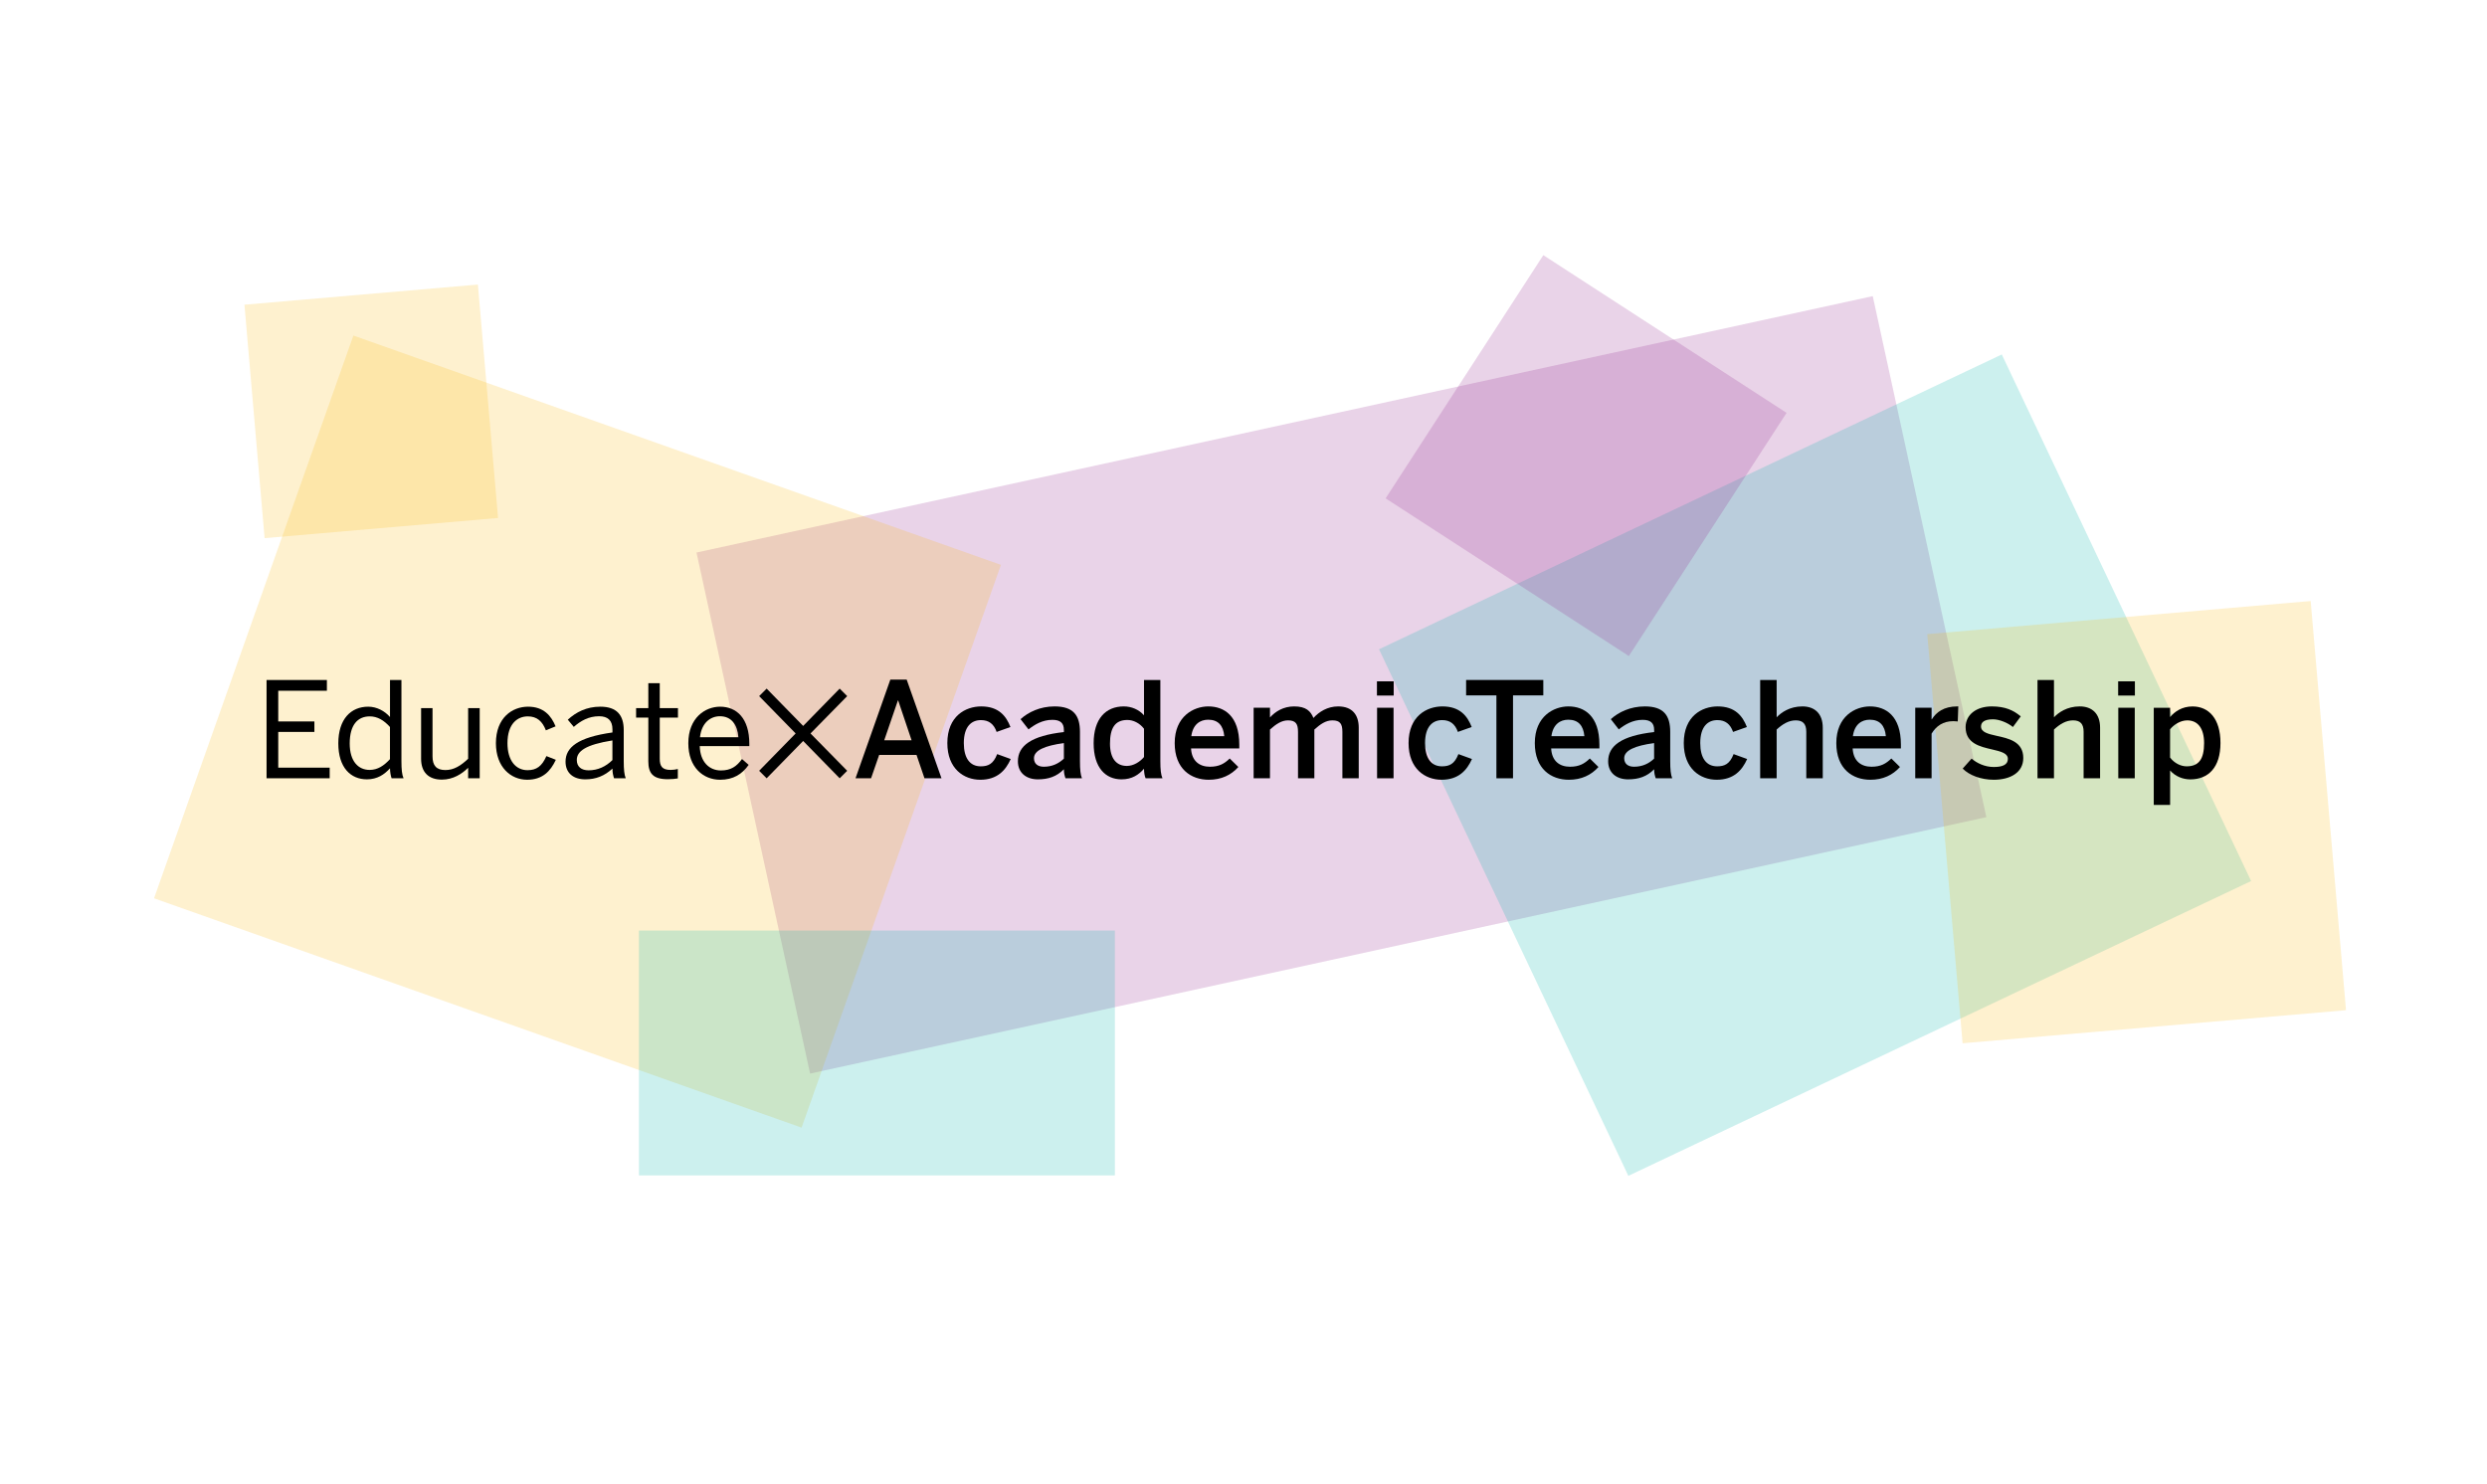 <?xml version="1.0" encoding="utf-8"?>
<!-- Generator: Adobe Illustrator 27.9.0, SVG Export Plug-In . SVG Version: 6.00 Build 0)  -->
<svg version="1.1" id="Layer_1" xmlns="http://www.w3.org/2000/svg" xmlns:xlink="http://www.w3.org/1999/xlink" x="0px" y="0px"
	 viewBox="0 0 748.64 446.93" style="enable-background:new 0 0 748.64 446.93;" xml:space="preserve">
<style type="text/css">
	.st0{opacity:0.2;fill:#92278F;}
	.st1{opacity:0.2;fill:#FDB913;}
	.st2{opacity:0.2;fill:#00B5AD;}
</style>
<rect x="222.54" y="125.98" transform="matrix(-0.977 0.213 -0.213 -0.977 842.19 321.705)" class="st0" width="362.41" height="160.56"/>
<rect x="70.46" y="130.31" transform="matrix(0.943 0.334 -0.334 0.943 83.456 -45.393)" class="st1" width="206.71" height="179.67"/>
<rect x="442.58" y="142.92" transform="matrix(0.904 -0.428 0.428 0.904 -46.148 255.698)" class="st2" width="207.37" height="175.37"/>
<rect x="433.95" y="93.46" transform="matrix(0.839 0.544 -0.544 0.839 151.333 -237.661)" class="st0" width="87.27" height="87.27"/>
<rect x="76.5" y="88.61" transform="matrix(0.996 -0.086 0.086 0.996 -10.233 10.064)" class="st1" width="70.56" height="70.56"/>
<rect x="192.33" y="280.16" class="st2" width="143.27" height="73.72"/>
<rect x="585.41" y="185.8" transform="matrix(0.996 -0.086 0.086 0.996 -18.901 56.203)" class="st1" width="115.88" height="123.68"/>
<g>
	<path d="M80.24,234.32v-29.6h18.16v3.24H83.76v9.24h10.88v3.16H83.76v10.76h15.48v3.2H80.24z"/>
	<path d="M101.84,223.8c0-7.36,3.84-11.04,9-11.04c2.56,0,4.96,1.28,6.56,3.12v-11.16h3.44v24.4c0,2.56,0.16,4.12,0.64,5.2h-3.6
		c-0.24-0.68-0.48-1.92-0.48-3c-1.68,1.84-3.8,3.32-6.96,3.32C105.6,234.64,101.84,231.16,101.84,223.8z M117.39,228.56v-9.68
		c-1.84-2.08-3.84-3.2-6.08-3.2c-3.68,0-6.04,2.6-6.04,8.16c0,5.4,2.6,7.96,6,7.96C113.72,231.8,115.63,230.48,117.39,228.56z"/>
	<path d="M126.76,228.44v-15.24h3.44v14.52c0,2.8,1.2,4.12,3.88,4.12c2.56,0,4.64-1.32,6.84-3.4v-15.24h3.48v21.12h-3.48v-3.16
		c-1.84,1.8-4.48,3.56-7.92,3.56C128.96,234.72,126.76,232.44,126.76,228.44z"/>
	<path d="M149.28,223.76c0-7.72,4.96-11,9.68-11c4.76,0,7,2.8,8.28,5.92l-2.92,1.2c-1.04-2.72-2.68-4.2-5.44-4.2
		c-3.04,0-6.12,2.12-6.12,8.08c0,5.2,2.48,8.12,6.04,8.12c2.68,0,4.32-1.16,5.68-4.24l2.84,1.12c-1.64,3.52-4.08,6-8.64,6
		C153.8,234.76,149.28,231,149.28,223.76z"/>
	<path d="M170.24,229.32c0-4.28,3.64-7.32,14.12-8.8v-0.96c0-2.64-1.4-3.92-4-3.92c-3.2,0-5.56,1.4-7.64,3.2l-1.8-2.16
		c2.44-2.24,5.6-3.92,9.8-3.92c5.04,0,7.04,2.64,7.04,7.04v9.32c0,2.56,0.16,4.12,0.6,5.2h-3.52c-0.28-0.88-0.48-1.72-0.48-2.92
		c-2.36,2.2-5,3.24-8.16,3.24C172.56,234.64,170.24,232.72,170.24,229.32z M184.35,228.84v-5.92c-8.04,1.28-10.72,3.24-10.72,5.88
		c0,2.04,1.36,3.12,3.56,3.12C180,231.92,182.4,230.76,184.35,228.84z"/>
	<path d="M195.16,229.2v-13.16h-3.68v-2.84h3.68v-7.52h3.44v7.52h5.48v2.84h-5.48v12.4c0,2.24,0.72,3.36,3.28,3.36
		c0.76,0,1.6-0.12,2.16-0.28v2.84c-0.6,0.12-1.92,0.24-3,0.24C196.6,234.6,195.16,232.88,195.16,229.2z"/>
	<path d="M207.2,223.76c0-7.68,5.12-11,9.56-11c5,0,8.8,3.52,8.8,11.16v0.72h-14.92c0.12,4.76,2.88,7.32,6.36,7.32
		c3.04,0,4.76-1.24,6.36-3.44l2,1.76c-1.96,2.8-4.64,4.48-8.6,4.48C211.76,234.76,207.2,231.12,207.2,223.76z M222.27,221.96
		c-0.28-3.76-2.08-6.32-5.56-6.32c-2.84,0-5.52,1.96-6,6.32H222.27z"/>
	<path d="M230.78,207.32l10.99,11.24l10.99-11.24l2.26,2.26l-11.04,11.24l11.04,11.24l-2.26,2.26l-10.99-11.24l-10.99,11.24
		l-2.26-2.26l10.99-11.24l-10.99-11.24L230.78,207.32z"/>
	<path d="M257.53,234.32l10.48-29.71h4.92l10.48,29.71h-5.12l-2.4-7.04h-11.24l-2.44,7.04H257.53z M266.17,222.88h8.24l-4.04-12
		h-0.08L266.17,222.88z"/>
	<path d="M285.17,223.72c0-8.12,5.48-11.04,10.2-11.04c5.28,0,7.52,2.92,8.8,6.2l-4.16,1.48c-0.84-2.4-2.36-3.56-4.72-3.56
		c-2.8,0-5.16,1.84-5.16,6.92c0,4.52,1.84,7,5.08,7c2.24,0,3.8-0.68,4.96-3.68l4.08,1.48c-1.52,3.4-4.04,6.24-9.16,6.24
		C290.17,234.76,285.17,231.48,285.17,223.72z"/>
	<path d="M306.41,229.2c0-4.6,3.92-7.68,13.84-8.8v-0.64c0-2.12-1.12-3.04-3.48-3.04c-2.96,0-5.36,1.44-7.16,2.88l-2.4-3.08
		c2.28-2.08,5.84-3.84,10.24-3.84c5.68,0,7.64,2.72,7.64,7.68v8.76c0,2.56,0.16,4.12,0.6,5.2h-4.96c-0.28-0.88-0.48-1.52-0.48-2.72
		c-2.16,2.2-4.68,3.04-7.84,3.04C308.97,234.64,306.41,232.72,306.41,229.2z M320.25,228.4v-4.68c-5.88,0.8-9,2.24-9,4.56
		c0,1.68,1.16,2.56,2.96,2.56C316.73,230.84,318.69,229.88,320.25,228.4z"/>
	<path d="M329.21,223.76c0-7.36,3.64-11.08,9.08-11.08c2.28,0,4.52,0.92,6.08,2.68v-10.64h4.92v24.4c0,2.56,0.16,4.12,0.64,5.2
		h-5.08c-0.28-0.6-0.48-1.8-0.48-2.88c-1.56,1.8-3.6,3.2-6.76,3.2C332.77,234.64,329.21,231.12,329.21,223.76z M344.37,227.92v-8.52
		c-1.32-1.72-3.24-2.64-5-2.64c-3.72,0-5.24,2.4-5.24,7.12c0,4.48,1.92,6.72,5.08,6.72C341.25,230.6,343.21,229.32,344.37,227.92z"
		/>
	<path d="M353.61,223.72c0-8.08,5.72-11.04,10.12-11.04c4.76,0,9.32,2.84,9.32,11.48v1.16h-14.52c0.2,3.84,2.56,5.52,5.68,5.52
		c2.76,0,4.36-0.92,5.96-2.48l2.6,2.56c-2.2,2.44-5.12,3.84-8.92,3.84C358.53,234.76,353.61,231.52,353.61,223.72z M368.53,221.64
		c-0.28-3.24-1.88-4.96-4.84-4.96c-2.4,0-4.6,1.36-5.08,4.96H368.53z"/>
	<path d="M377.37,234.32v-21.24h4.92V216c1.64-1.8,4.04-3.32,7.28-3.32c3.56,0,4.96,1.4,5.8,3.48c1.68-1.84,4.2-3.48,7.44-3.48
		c4.32,0,6.2,2.6,6.2,6.4v15.24h-4.92v-14c0-2.36-0.68-3.44-3-3.44c-2,0-3.6,1.12-5.44,2.76v14.68h-4.92v-14
		c0-2.36-0.68-3.44-3-3.44c-1.96,0-3.6,1.12-5.44,2.76v14.68H377.37z"/>
	<path d="M414.49,209.41v-4.28h5.04v4.28H414.49z M414.53,234.32v-21.24h4.96v21.24H414.53z"/>
	<path d="M424.01,223.72c0-8.12,5.48-11.04,10.2-11.04c5.28,0,7.52,2.92,8.8,6.2l-4.16,1.48c-0.84-2.4-2.36-3.56-4.72-3.56
		c-2.8,0-5.16,1.84-5.16,6.92c0,4.52,1.84,7,5.08,7c2.24,0,3.8-0.68,4.96-3.68l4.08,1.48c-1.52,3.4-4.04,6.24-9.16,6.24
		C429.01,234.76,424.01,231.48,424.01,223.72z"/>
	<path d="M450.45,234.32v-24.96h-9.12v-4.64h23.24v4.64h-9.12v24.96H450.45z"/>
	<path d="M462.01,223.72c0-8.08,5.72-11.04,10.12-11.04c4.76,0,9.32,2.84,9.32,11.48v1.16h-14.52c0.2,3.84,2.56,5.52,5.68,5.52
		c2.76,0,4.36-0.92,5.96-2.48l2.6,2.56c-2.2,2.44-5.12,3.84-8.92,3.84C466.93,234.76,462.01,231.52,462.01,223.72z M476.93,221.64
		c-0.28-3.24-1.88-4.96-4.84-4.96c-2.4,0-4.6,1.36-5.08,4.96H476.93z"/>
	<path d="M484.09,229.2c0-4.6,3.92-7.68,13.84-8.8v-0.64c0-2.12-1.12-3.04-3.48-3.04c-2.96,0-5.36,1.44-7.16,2.88l-2.4-3.08
		c2.28-2.08,5.84-3.84,10.24-3.84c5.68,0,7.64,2.72,7.64,7.68v8.76c0,2.56,0.16,4.12,0.6,5.2h-4.96c-0.28-0.88-0.48-1.52-0.48-2.72
		c-2.16,2.2-4.68,3.04-7.84,3.04C486.65,234.64,484.09,232.72,484.09,229.2z M497.92,228.4v-4.68c-5.88,0.8-9,2.24-9,4.56
		c0,1.68,1.16,2.56,2.96,2.56C494.41,230.84,496.37,229.88,497.92,228.4z"/>
	<path d="M506.85,223.72c0-8.12,5.48-11.04,10.2-11.04c5.28,0,7.52,2.92,8.8,6.2l-4.16,1.48c-0.84-2.4-2.36-3.56-4.72-3.56
		c-2.8,0-5.16,1.84-5.16,6.92c0,4.52,1.84,7,5.08,7c2.24,0,3.8-0.68,4.96-3.68l4.08,1.48c-1.52,3.4-4.04,6.24-9.16,6.24
		C511.85,234.76,506.85,231.48,506.85,223.72z"/>
	<path d="M529.85,234.32v-29.6h4.96v11.24c1.36-1.44,3.92-3.28,7.76-3.28c3.72,0,6.12,2.2,6.12,6.4v15.24h-4.96v-14
		c0-2.36-1-3.44-3.16-3.44c-2.16,0-3.96,1.12-5.76,2.76v14.68H529.85z"/>
	<path d="M552.77,223.72c0-8.08,5.72-11.04,10.12-11.04c4.76,0,9.32,2.84,9.32,11.48v1.16h-14.52c0.2,3.84,2.56,5.52,5.68,5.52
		c2.76,0,4.36-0.92,5.96-2.48l2.6,2.56c-2.2,2.44-5.12,3.84-8.92,3.84C557.69,234.76,552.77,231.52,552.77,223.72z M567.68,221.64
		c-0.28-3.24-1.88-4.96-4.84-4.96c-2.4,0-4.6,1.36-5.08,4.96H567.68z"/>
	<path d="M576.53,234.32v-21.24h4.92v3.48h0.08c1.32-2.12,3.6-3.88,7.64-3.88h0.32l-0.16,4.52c-0.24-0.04-1.04-0.08-1.32-0.08
		c-3.16,0-5.16,1.48-6.56,3.76v13.44H576.53z"/>
	<path d="M590.81,231.4l2.68-3c1.6,1.36,3.96,2.52,6.68,2.52c2.64,0,4.24-0.68,4.24-2.44c0-1.72-2.16-2.24-4.72-2.84
		c-3.64-0.84-8-1.8-8-6.72c0-3.72,3.2-6.24,7.88-6.24c4.04,0,6.52,1.16,8.72,3l-2.36,3.2c-1.56-1.28-4.08-2.32-6-2.32
		c-2.72,0-3.6,0.96-3.6,2.16c0,1.72,2.12,2.24,4.64,2.8c3.64,0.8,8.08,1.72,8.08,6.68c0,4.48-4.04,6.56-8.88,6.56
		C596.25,234.76,592.73,233.36,590.81,231.4z"/>
	<path d="M613.33,234.32v-29.6h4.96v11.24c1.36-1.44,3.92-3.28,7.76-3.28c3.72,0,6.12,2.2,6.12,6.4v15.24h-4.96v-14
		c0-2.36-1-3.44-3.16-3.44c-2.16,0-3.96,1.12-5.76,2.76v14.68H613.33z"/>
	<path d="M637.61,209.41v-4.28h5.04v4.28H637.61z M637.65,234.32v-21.24h4.96v21.24H637.65z"/>
	<path d="M648.33,242.32v-29.23h4.92v2.8c1.4-1.68,3.6-3.2,6.76-3.2c4.84,0,8.4,3.64,8.4,11s-3.64,10.96-9.08,10.96
		c-2.28,0-4.52-0.92-6.08-2.68v10.36H648.33z M663.48,223.72c0-4.48-1.92-6.84-5.08-6.84c-2.04,0-4,1.28-5.16,2.68v8.52
		c1.32,1.72,3.24,2.64,5,2.64C661.96,230.72,663.48,228.44,663.48,223.72z"/>
</g>
</svg>
